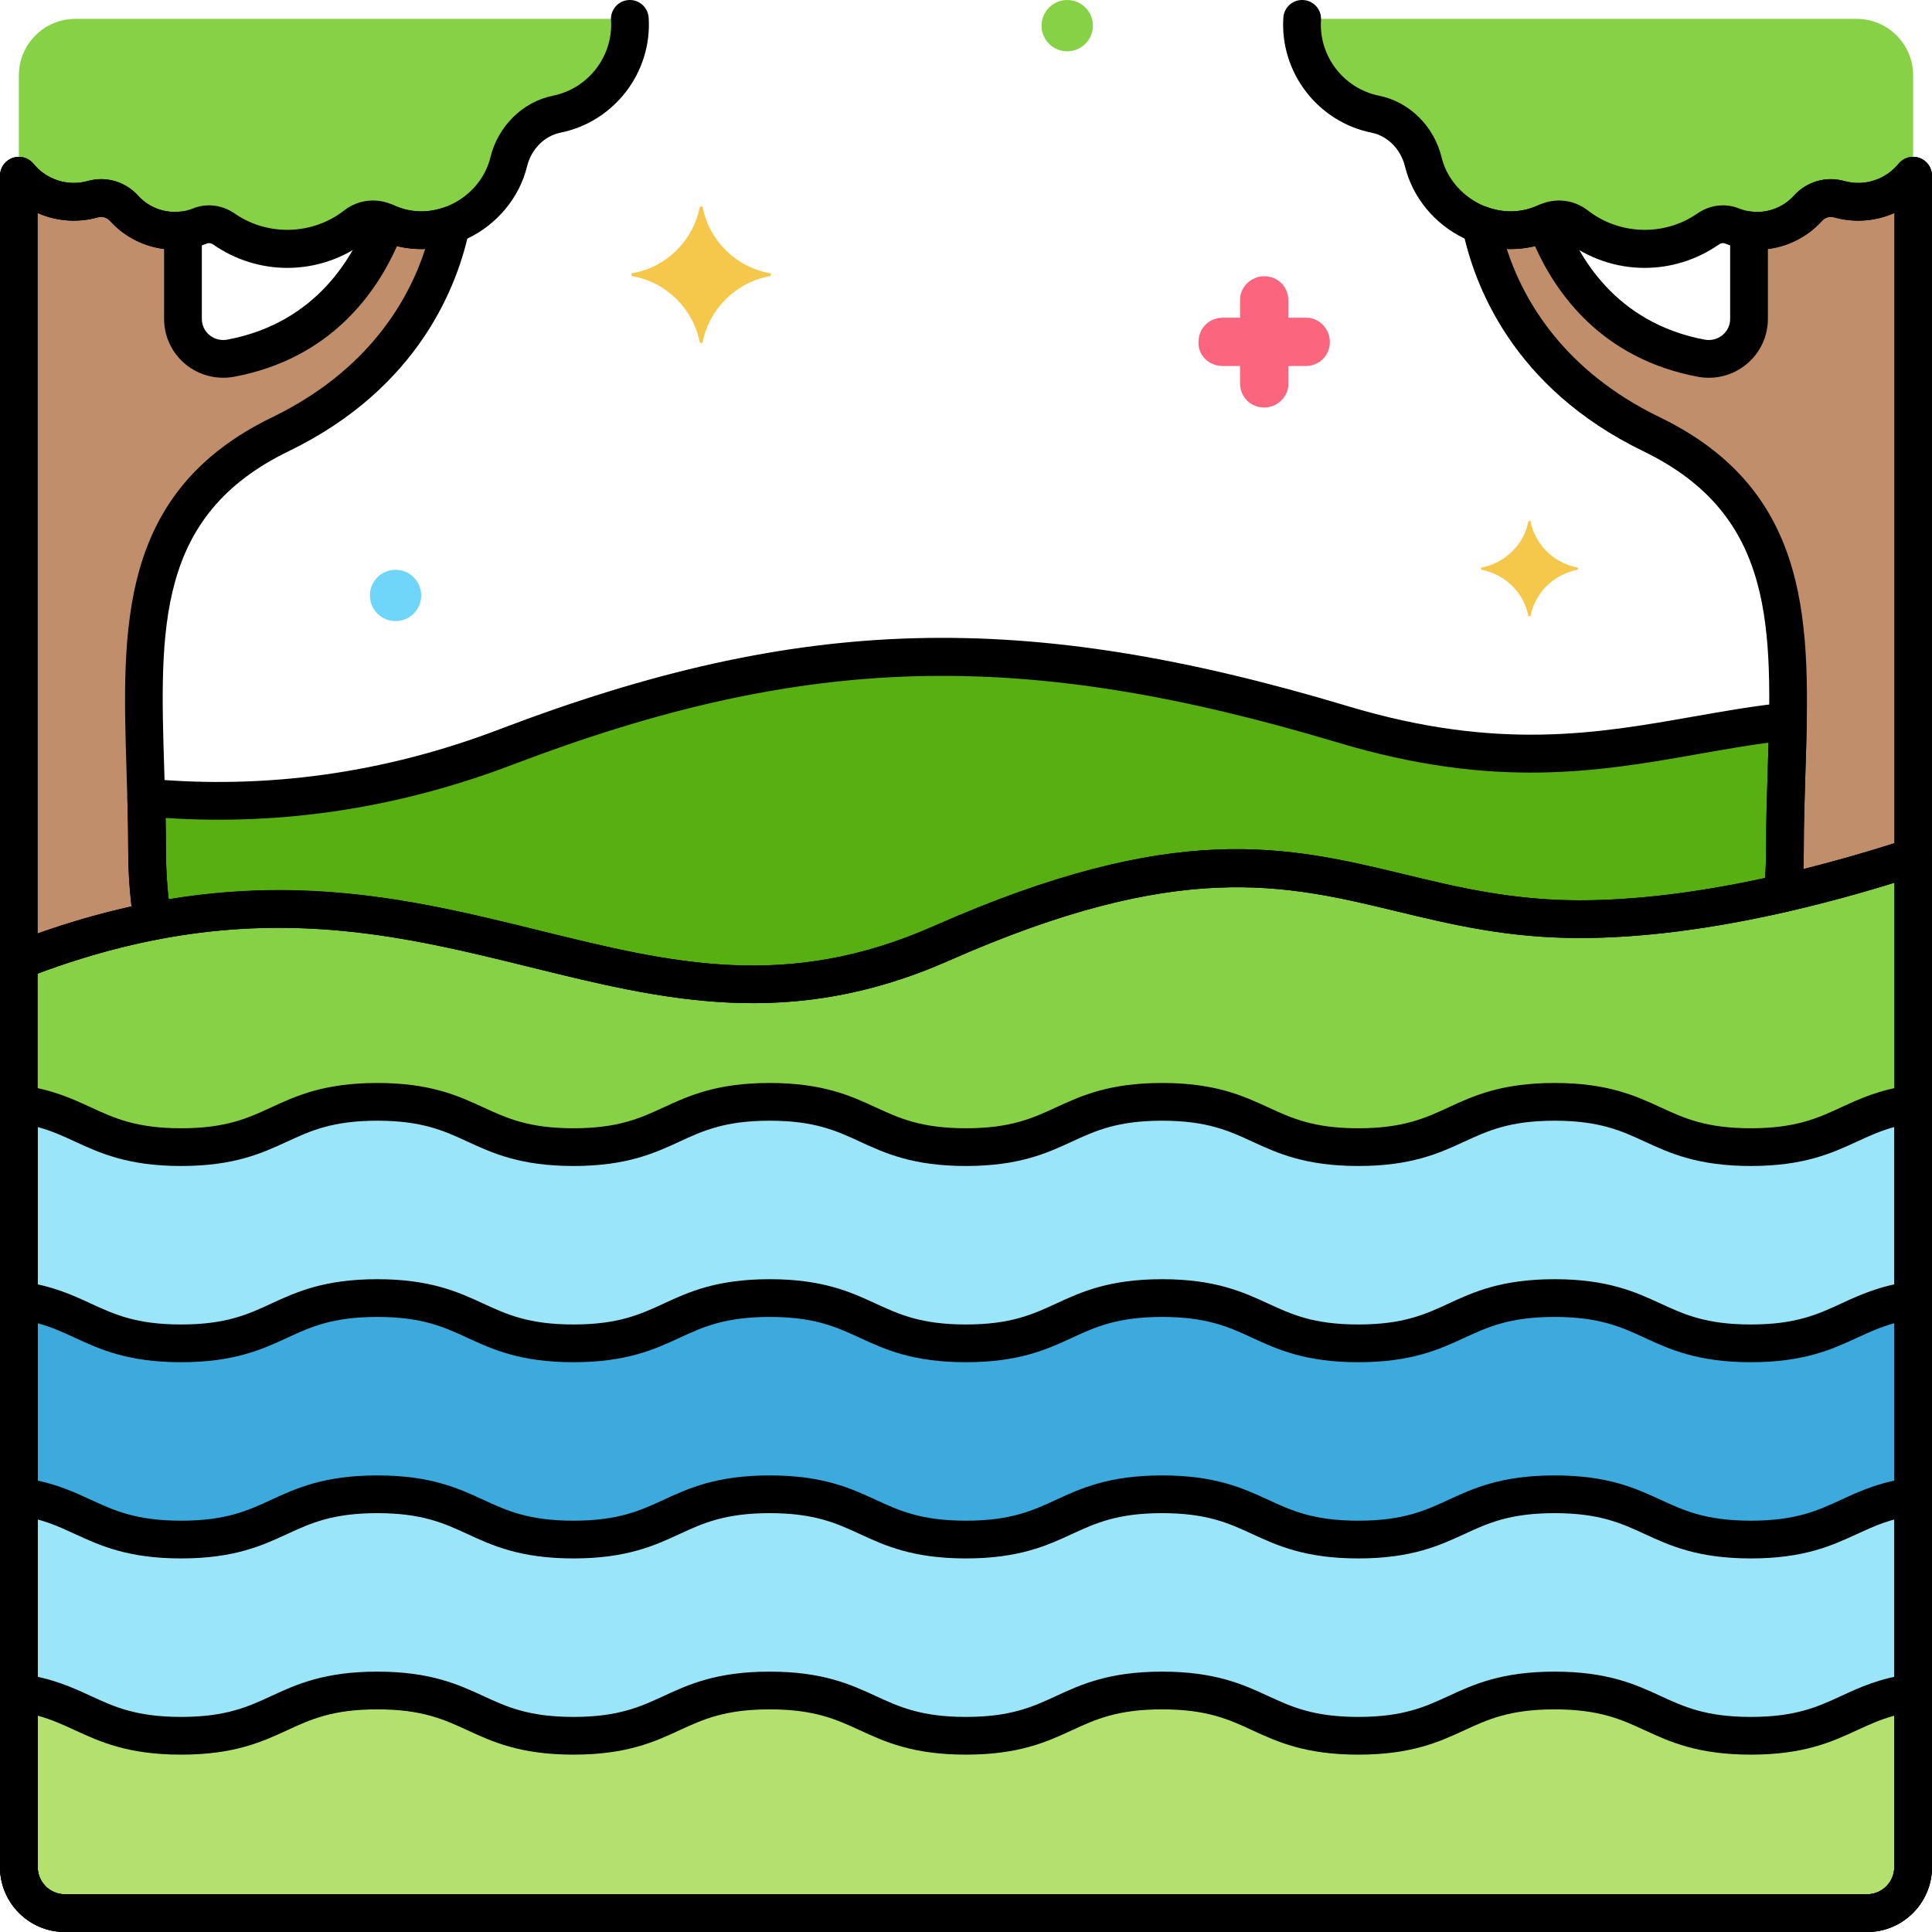 <svg xmlns="http://www.w3.org/2000/svg" height="512" viewBox="0 0 256 256" width="512"><g id="Layer_62"><g><g><path d="m8.602 253.5h238.797c3.37 0 6.102-2.732 6.102-6.102v-133.842c-12.165 3.978-28.795 8.24-44.21 8.239-28.896-.002-38.526-17.126-84.547 3.204-42.659 18.845-66.928-19.31-122.243 2.286v120.114c-.001 3.369 2.731 6.101 6.101 6.101z" fill="#87d147"></path></g><g><path d="m8.602 253.5h238.797c3.37 0 6.102-2.732 6.102-6.102v-101.113c-8.722 1.188-10.208 5.715-21.505 5.715-13.003 0-13.003-6-26.005-6-13.001 0-13.001 6-26.002 6-13 0-13-6-26-6s-13 6-26.001 6c-13 0-13-6-26-6-12.999 0-12.999 6-25.997 6s-12.998-6-25.997-6c-12.997 0-12.997 6-25.994 6-11.293 0-12.78-4.527-21.498-5.715v101.114c-.002 3.369 2.73 6.101 6.1 6.101z" fill="#9be5f9"></path></g><g><path d="m83.457 2.5h-73.463c-4.139 0-7.494 3.355-7.494 7.494v13.287c2.393 2.927 6.186 4.06 9.645 3.155 1.552-.406 3.221-.025 4.297 1.166 2.518 2.788 6.582 3.766 10.126 2.314 1.034-.424 2.198-.197 3.116.44 5.31 3.68 12.403 3.447 17.455-.498 1.121-.876 2.632-1.021 3.921-.418 6.906 3.232 14.817-1.27 16.381-8.126.725-3.177 3.24-5.531 6.429-6.203 5.573-1.177 9.995-6.284 9.587-12.611z" fill="#87d147"></path></g><g><path d="m172.543 2.5c-.408 6.327 4.014 11.434 9.588 12.61 3.189.672 5.704 3.026 6.429 6.203 1.564 6.856 9.474 11.358 16.381 8.126 1.289-.603 2.799-.458 3.921.418 5.052 3.945 12.144 4.178 17.455.498.919-.636 2.082-.863 3.116-.44 3.544 1.452 7.608.474 10.126-2.314 1.076-1.191 2.745-1.573 4.297-1.166 3.458.905 7.251-.228 9.645-3.155v-13.286c0-4.139-3.355-7.494-7.494-7.494z" fill="#87d147"></path></g><g><path d="m243.706 26.395c-1.511-.422-3.095.042-4.147 1.206-1.98 2.192-4.916 3.26-7.804 2.912v11.74c0 3.347-3.056 5.827-6.346 5.208-13.323-2.509-18.668-12.701-20.576-17.976-2.877 1.312-5.919 1.289-8.602.32 1.289 6.312 5.937 19.652 22.612 27.737 22.424 10.873 17.668 31.938 17.668 55.042 0 2.014-.096 3.937-.266 5.789 6.256-1.433 12.15-3.148 17.254-4.817v-90.275c-2.427 2.969-6.295 4.092-9.793 3.114z" fill="#c18e6b"></path></g><g><path d="m19.488 112.584c0-23.104-4.757-44.169 17.668-55.042 16.676-8.085 21.324-21.425 22.612-27.737-2.682.968-5.725.991-8.602-.32-1.908 5.275-7.253 15.467-20.576 17.976-3.29.619-6.346-1.861-6.346-5.208v-11.74c-2.888.348-5.824-.72-7.804-2.912-1.051-1.164-2.636-1.629-4.147-1.206-3.497.978-7.365-.145-9.793-3.114v104.003c6.282-2.453 12.16-4.128 17.713-5.21-.45-2.964-.725-6.097-.725-9.49z" fill="#c18e6b"></path></g><g><g><path d="m19.375 105.674c.064 2.278.113 4.583.113 6.91 0 3.393.275 6.526.725 9.49h-.001c43.348-8.448 66.716 19.629 104.53 2.924 46.021-20.33 55.651-3.206 84.547-3.204 8.948.001 18.3-1.439 26.956-3.422.17-1.853.266-3.775.266-5.789 0-5.843.303-11.555.395-17.005-17.159 1.785-32.273 8.412-58.906.422-40-12-69-13-111 3-18.226 6.943-34.752 7.86-47.625 6.674z" fill="#57af12"></path></g></g><g><path d="m253.5 247.398v-23.114c-8.722 1.188-10.208 5.715-21.505 5.715-13.003 0-13.003-6-26.005-6-13.001 0-13.001 6-26.002 6-13 0-13-6-26-6s-13 6-26.001 6c-13 0-13-6-26-6-12.999 0-12.999 6-25.997 6s-12.998-6-25.997-6c-12.997 0-12.997 6-25.994 6-11.293 0-12.78-4.527-21.498-5.715v23.114c0 3.37 2.732 6.102 6.102 6.102h238.797c3.368 0 6.1-2.732 6.1-6.102z" fill="#b2e26d"></path></g><g><path d="m253.5 172.285c-8.722 1.188-10.208 5.715-21.505 5.715-13.003 0-13.003-6-26.005-6-13.001 0-13.001 6-26.002 6-13 0-13-6-26-6s-13 6-26.001 6c-13 0-13-6-26-6-12.999 0-12.999 6-25.997 6s-12.998-6-25.997-6c-12.997 0-12.997 6-25.994 6-11.293 0-12.78-4.527-21.498-5.715v26c8.718 1.188 10.204 5.715 21.497 5.715 12.997 0 12.997-6 25.994-6 12.998 0 12.998 6 25.997 6s12.999-6 25.997-6c13 0 13 6 26 6s13-6 26.001-6c13 0 13 6 26 6 13.001 0 13.001-6 26.002-6 13.003 0 13.003 6 26.005 6 11.297 0 12.783-4.527 21.505-5.715v-26z" fill="#3caadc"></path></g><g><path d="m209.013 75.2c-3.1-.6-5.6-3-6.2-6.1 0-.1-.3-.1-.3 0-.6 3.1-3.1 5.5-6.2 6.1-.1 0-.1.2 0 .3 3.1.6 5.6 3 6.2 6.1 0 .1.3.1.3 0 .6-3.1 3.1-5.5 6.2-6.1.1-.1.1-.3 0-.3z" fill="#f5c84c"></path></g><g><path d="m162.013 48.5h2.3v2.3c0 1.8 1.4 3.2 3.2 3.2 1.7 0 3.2-1.4 3.2-3.1v-.1-2.3h2.3c1.8 0 3.2-1.4 3.2-3.2 0-1.7-1.4-3.2-3.1-3.2h-.1-2.3v-2.3c0-1.8-1.4-3.2-3.2-3.2-1.7 0-3.2 1.4-3.2 3.1v.1 2.3h-2.3c-1.8 0-3.2 1.4-3.2 3.2-.1 1.7 1.3 3.2 3.2 3.2-.1 0-.1 0 0 0z" fill="#fc657e"></path></g><g><circle cx="52.413" cy="78.9" fill="#70d6f9" r="3.4"></circle></g><g><circle cx="141.413" cy="3.4" fill="#87d147" r="3.4"></circle></g><g><path d="m83.813 36.2c4.5-.8 8-4.3 8.9-8.7 0-.2.4-.2.4 0 .9 4.4 4.4 7.9 8.9 8.7.2 0 .2.3 0 .4-4.5.8-8 4.3-8.9 8.7 0 .2-.4.2-.4 0-.9-4.4-4.4-7.9-8.9-8.7-.2-.1-.2-.4 0-.4z" fill="#f5c84c"></path></g><g><path d="m247.398 256h-238.796c-4.743 0-8.602-3.858-8.602-8.602v-101.113c0-.722.312-1.408.856-1.884.544-.474 1.267-.686 1.982-.594 4.07.556 6.681 1.759 9.205 2.923 3.088 1.425 6.004 2.77 11.956 2.77 5.949 0 8.863-1.346 11.949-2.77 3.28-1.515 6.997-3.23 14.045-3.23s10.766 1.716 14.046 3.23c3.086 1.424 6 2.77 11.95 2.77s8.865-1.346 11.951-2.77c3.28-1.515 6.998-3.23 14.047-3.23s10.767 1.716 14.048 3.23c3.086 1.424 6.001 2.77 11.952 2.77s8.866-1.346 11.953-2.77c3.281-1.515 6.999-3.23 14.048-3.23s10.767 1.716 14.047 3.23c3.086 1.424 6.002 2.77 11.953 2.77s8.866-1.346 11.953-2.77c3.281-1.515 6.999-3.23 14.049-3.23s10.77 1.716 14.05 3.23c3.087 1.424 6.003 2.77 11.955 2.77 5.953 0 8.87-1.345 11.958-2.77 2.525-1.164 5.137-2.368 9.209-2.923.72-.092 1.438.12 1.981.595.544.475.856 1.161.856 1.883v101.113c.001 4.744-3.858 8.602-8.601 8.602zm-242.398-106.663v98.062c0 1.986 1.616 3.601 3.602 3.601h238.797c1.986 0 3.602-1.615 3.602-3.602v-98.062c-1.869.513-3.381 1.21-4.953 1.935-3.282 1.514-7.002 3.229-14.052 3.229s-10.769-1.716-14.05-3.229c-3.087-1.425-6.003-2.771-11.956-2.771-5.952 0-8.867 1.346-11.954 2.77-3.28 1.515-6.999 3.23-14.048 3.23s-10.768-1.716-14.048-3.23c-3.086-1.424-6.001-2.77-11.952-2.77s-8.866 1.346-11.953 2.77c-3.28 1.515-6.999 3.23-14.048 3.23s-10.767-1.716-14.048-3.23c-3.086-1.424-6.001-2.77-11.952-2.77s-8.865 1.346-11.951 2.77c-3.28 1.515-6.998 3.23-14.046 3.23s-10.766-1.716-14.046-3.23c-3.086-1.424-6-2.77-11.951-2.77-5.949 0-8.864 1.346-11.949 2.77-3.28 1.515-6.997 3.23-14.044 3.23-7.049 0-10.768-1.715-14.05-3.229-1.572-.724-3.082-1.42-4.95-1.934z"></path></g><g><path d="m247.398 256h-238.796c-4.743 0-8.602-3.858-8.602-8.602v-120.114c0-1.03.631-1.954 1.591-2.329 29.656-11.577 51.019-6.308 69.868-1.659 17.545 4.328 32.697 8.066 52.274-.585 32.063-14.163 46.843-10.597 62.489-6.822 6.939 1.675 14.115 3.405 23.068 3.406h.005c15.38 0 32.104-4.413 43.428-8.115.761-.249 1.595-.118 2.245.353.648.47 1.032 1.223 1.032 2.023v133.843c0 4.743-3.859 8.601-8.602 8.601zm-242.398-126.995v118.394c0 1.986 1.616 3.601 3.602 3.601h238.797c1.986 0 3.602-1.615 3.602-3.602v-130.423c-11.487 3.554-27.108 7.32-41.705 7.32-.002 0-.003 0-.005 0-9.548-.001-17.017-1.803-24.241-3.546-14.802-3.571-28.782-6.944-59.295 6.536-21.14 9.339-37.826 5.223-55.492.865-18.655-4.6-37.93-9.354-65.263.855z"></path></g><g><path d="m38.077 35.497c-3.422 0-6.852-1.028-9.831-3.097-.262-.182-.565-.238-.793-.146-4.464 1.799-9.635.603-12.868-2.978-.418-.463-1.022-.639-1.619-.474-4.537 1.266-9.407-.276-12.402-3.94-.874-1.068-.716-2.644.353-3.518 1.068-.874 2.645-.716 3.518.354 1.738 2.125 4.557 3.023 7.186 2.289 2.425-.679 4.983.064 6.675 1.938 1.833 2.03 4.762 2.711 7.288 1.691 1.797-.725 3.86-.473 5.515.678 4.356 3.025 10.319 2.858 14.5-.408 1.86-1.451 4.356-1.724 6.519-.712 2.449 1.146 5.185 1.114 7.701-.093 2.586-1.24 4.513-3.561 5.157-6.207 1.011-4.161 4.271-7.378 8.303-8.195 4.688-.948 7.991-5.255 7.684-10.018-.089-1.378.956-2.567 2.333-2.656 1.373-.091 2.566.955 2.656 2.334.468 7.246-4.554 13.799-11.681 15.24-2.14.434-3.881 2.19-4.437 4.477-.994 4.088-3.929 7.652-7.853 9.534-3.837 1.841-8.205 1.882-11.984.111-.441-.205-.959-.156-1.32.126-3.126 2.441-6.859 3.67-10.6 3.67z"></path></g><g><path d="m217.923 35.497c-3.742 0-7.474-1.229-10.6-3.67-.362-.284-.88-.332-1.318-.126-3.779 1.771-8.147 1.729-11.985-.111-3.923-1.882-6.859-5.446-7.853-9.534-.556-2.286-2.297-4.043-4.438-4.477-7.126-1.441-12.148-7.994-11.68-15.24.088-1.379 1.268-2.424 2.656-2.334 1.378.089 2.422 1.278 2.333 2.656-.307 4.763 2.996 9.069 7.683 10.018 4.034.817 7.293 4.034 8.304 8.195.644 2.646 2.571 4.967 5.157 6.207 2.517 1.206 5.251 1.237 7.702.093 2.159-1.013 4.657-.739 6.517.712 4.183 3.266 10.146 3.435 14.502.407 1.653-1.148 3.715-1.401 5.515-.676 2.526 1.016 5.455.337 7.287-1.692 1.692-1.873 4.25-2.613 6.675-1.938 2.629.737 5.448-.164 7.187-2.288.874-1.069 2.449-1.228 3.518-.354s1.227 2.449.353 3.518c-2.995 3.662-7.863 5.21-12.403 3.939-.595-.166-1.2.013-1.619.475-3.231 3.579-8.404 4.775-12.866 2.979-.227-.091-.531-.036-.793.145-2.982 2.068-6.412 3.095-9.834 3.096z"></path></g><g><path d="m236.246 120.873c-.599 0-1.185-.216-1.646-.618-.603-.527-.917-1.312-.844-2.109.172-1.878.255-3.697.255-5.562 0-3.556.111-7.064.219-10.458.6-18.897 1.074-33.825-16.478-42.334-17.335-8.405-22.459-22.082-23.971-29.487-.181-.886.131-1.8.815-2.392.684-.59 1.635-.766 2.484-.46 1.574.568 4.016.986 6.715-.243.635-.29 1.362-.301 2.006-.03s1.145.798 1.382 1.454c1.862 5.15 6.767 14.126 18.687 16.37.852.16 1.718-.062 2.377-.607.649-.538 1.006-1.3 1.006-2.144v-11.739c0-.715.306-1.396.841-1.87s1.245-.695 1.958-.612c2.12.263 4.229-.532 5.65-2.105 1.691-1.874 4.25-2.613 6.674-1.939l.001.001c2.627.733 5.448-.164 7.186-2.289.668-.817 1.781-1.128 2.775-.771.995.355 1.66 1.298 1.66 2.354v90.275c0 1.081-.695 2.04-1.723 2.376-5.932 1.938-11.81 3.58-17.472 4.877-.183.042-.371.062-.557.062zm-36.592-87.882c2.177 6.716 7.461 16.086 20.28 22.301 20.471 9.926 19.899 27.931 19.294 46.993-.106 3.354-.217 6.822-.217 10.299 0 .852-.017 1.709-.051 2.569 3.94-.982 7.972-2.127 12.039-3.418v-83.501c-2.464 1.084-5.274 1.321-7.968.567-.599-.164-1.201.013-1.618.475-1.876 2.078-4.431 3.379-7.159 3.715v9.262c0 2.325-1.026 4.509-2.814 5.992-1.808 1.5-4.175 2.111-6.494 1.673-12.714-2.395-18.779-11.074-21.547-17.304-1.226.298-2.483.428-3.745.377z"></path></g><g><path d="m2.5 129.784c-.496 0-.989-.147-1.41-.436-.682-.465-1.09-1.238-1.09-2.064v-104.003c0-1.057.665-1.999 1.66-2.354.995-.357 2.107-.046 2.775.771 1.738 2.125 4.56 3.022 7.186 2.289 2.426-.68 4.984.064 6.676 1.939 1.421 1.572 3.534 2.365 5.649 2.104.708-.084 1.422.138 1.958.612s.841 1.155.841 1.87v11.739c0 .844.357 1.605 1.006 2.144.658.546 1.526.768 2.377.607 11.92-2.244 16.825-11.22 18.687-16.37.237-.656.739-1.184 1.382-1.454.644-.27 1.371-.26 2.006.03 2.698 1.23 5.141.813 6.715.243.85-.307 1.8-.13 2.484.46.684.592.996 1.506.815 2.392-1.512 7.405-6.636 21.082-23.971 29.487-17.552 8.509-17.078 23.437-16.478 42.334.108 3.394.219 6.902.219 10.458 0 3.043.228 6.025.697 9.115.201 1.325-.678 2.572-1.994 2.829-5.637 1.098-11.452 2.809-17.282 5.085-.293.117-.601.173-.908.173zm2.5-101.55v95.451c4.177-1.48 8.337-2.682 12.426-3.585-.294-2.52-.438-4.997-.438-7.517 0-3.477-.11-6.945-.217-10.299-.605-19.063-1.177-37.067 19.294-46.993 12.819-6.215 18.104-15.585 20.28-22.301-1.265.05-2.52-.079-3.746-.377-2.768 6.229-8.833 14.909-21.547 17.304-2.319.431-4.686-.174-6.494-1.673-1.789-1.483-2.814-3.667-2.814-5.992v-9.262c-2.728-.336-5.283-1.637-7.159-3.714-.419-.464-1.024-.643-1.62-.475-2.69.754-5.5.516-7.965-.567z"></path></g><g><g><path d="m99.764 132.924c-10.155 0-19.678-2.348-29.505-4.771-14.797-3.646-30.098-7.419-49.568-3.625-.67.126-1.362-.019-1.918-.411-.557-.392-.929-.995-1.031-1.668-.507-3.343-.753-6.569-.753-9.865 0-1.978-.035-4.087-.112-6.84-.02-.715.267-1.404.789-1.894s1.227-.726 1.94-.666c15.705 1.444 31.351-.747 46.505-6.521 39.944-15.218 69.412-16.018 112.608-3.059 19.723 5.917 32.909 3.593 45.662 1.347 3.979-.701 8.094-1.427 12.268-1.86.709-.075 1.42.16 1.948.644.527.483.822 1.17.81 1.885-.037 2.179-.107 4.397-.178 6.65-.106 3.358-.217 6.831-.217 10.313 0 1.99-.093 4.015-.276 6.017-.099 1.077-.878 1.968-1.932 2.209-10.096 2.313-19.352 3.485-27.506 3.485-.003 0-.005 0-.009 0-9.547-.001-17.017-1.803-24.24-3.546-14.802-3.571-28.782-6.944-59.295 6.536-9.382 4.145-17.887 5.64-25.99 5.64zm-62.779-14.989c12.711 0 23.719 2.714 34.471 5.364 17.545 4.326 32.7 8.061 52.277-.588 32.063-14.163 46.843-10.597 62.489-6.822 6.939 1.675 14.115 3.405 23.068 3.406h.009c7.299 0 15.566-.995 24.597-2.959.078-1.251.116-2.491.116-3.752 0-3.562.111-7.074.219-10.472.04-1.248.079-2.485.112-3.711-3.012.403-5.987.928-9.095 1.475-13.325 2.35-27.105 4.777-47.966-1.481-41.995-12.597-70.62-11.827-109.392 2.941-14.974 5.705-30.417 8.075-45.948 7.048.031 1.545.046 2.898.046 4.2 0 2.199.119 4.366.362 6.564 5.15-.853 10.006-1.213 14.635-1.213z"></path></g></g><g><path d="m247.398 256h-238.796c-4.743 0-8.602-3.858-8.602-8.602v-23.113c0-.722.312-1.408.856-1.884.544-.475 1.267-.687 1.982-.594 4.07.556 6.681 1.759 9.205 2.923 3.088 1.425 6.004 2.77 11.956 2.77 5.949 0 8.863-1.346 11.949-2.77 3.28-1.515 6.997-3.23 14.045-3.23s10.766 1.716 14.046 3.23c3.086 1.424 6 2.77 11.95 2.77s8.865-1.346 11.951-2.77c3.28-1.515 6.998-3.23 14.047-3.23s10.767 1.716 14.048 3.23c3.086 1.424 6.001 2.77 11.952 2.77s8.866-1.346 11.953-2.77c3.281-1.515 6.999-3.23 14.048-3.23s10.767 1.716 14.047 3.23c3.086 1.424 6.002 2.77 11.953 2.77s8.866-1.346 11.953-2.77c3.281-1.515 6.999-3.23 14.049-3.23s10.77 1.716 14.05 3.23c3.087 1.424 6.003 2.77 11.955 2.77 5.953 0 8.871-1.345 11.959-2.77 2.525-1.164 5.137-2.368 9.209-2.923.72-.094 1.438.12 1.981.595.544.475.856 1.161.856 1.883v23.113c0 4.744-3.859 8.602-8.602 8.602zm-242.398-28.663v20.062c0 1.986 1.616 3.601 3.602 3.601h238.797c1.986 0 3.602-1.615 3.602-3.602v-20.062c-1.869.513-3.381 1.21-4.953 1.935-3.282 1.514-7.002 3.229-14.053 3.229s-10.769-1.716-14.05-3.229c-3.087-1.425-6.003-2.771-11.956-2.771-5.952 0-8.867 1.346-11.954 2.77-3.28 1.515-6.999 3.23-14.048 3.23s-10.768-1.716-14.048-3.23c-3.086-1.424-6.001-2.77-11.952-2.77s-8.866 1.346-11.953 2.77c-3.28 1.515-6.999 3.23-14.048 3.23s-10.767-1.716-14.048-3.23c-3.086-1.424-6.001-2.77-11.952-2.77s-8.865 1.346-11.951 2.77c-3.28 1.515-6.998 3.23-14.046 3.23s-10.766-1.716-14.046-3.23c-3.086-1.424-6-2.77-11.951-2.77-5.949 0-8.864 1.346-11.949 2.77-3.28 1.515-6.997 3.23-14.044 3.23-7.049 0-10.768-1.715-14.05-3.229-1.571-.724-3.081-1.42-4.949-1.934z"></path></g><g><path d="m231.995 206.5c-7.05 0-10.769-1.716-14.05-3.229-3.087-1.425-6.003-2.771-11.956-2.771-5.952 0-8.867 1.346-11.954 2.77-3.28 1.515-6.999 3.23-14.048 3.23s-10.768-1.716-14.048-3.23c-3.086-1.424-6.001-2.77-11.952-2.77s-8.866 1.346-11.953 2.77c-3.28 1.515-6.999 3.23-14.048 3.23s-10.767-1.716-14.048-3.23c-3.086-1.424-6.001-2.77-11.952-2.77s-8.865 1.346-11.951 2.77c-3.28 1.515-6.998 3.23-14.046 3.23s-10.766-1.716-14.046-3.23c-3.086-1.424-6-2.77-11.951-2.77-5.949 0-8.864 1.346-11.949 2.77-3.28 1.515-6.997 3.23-14.044 3.23-7.049 0-10.768-1.715-14.05-3.229-2.292-1.057-4.456-2.056-7.787-2.509-1.239-.168-2.162-1.227-2.162-2.477v-26c0-.722.312-1.408.856-1.884.544-.475 1.267-.687 1.982-.594 4.07.556 6.681 1.759 9.205 2.923 3.088 1.425 6.004 2.77 11.956 2.77 5.949 0 8.863-1.346 11.949-2.77 3.28-1.515 6.997-3.23 14.045-3.23s10.766 1.716 14.046 3.23c3.086 1.424 6 2.77 11.95 2.77s8.865-1.346 11.951-2.77c3.28-1.515 6.998-3.23 14.047-3.23s10.767 1.716 14.048 3.23c3.086 1.424 6.001 2.77 11.952 2.77s8.866-1.346 11.953-2.77c3.281-1.515 6.999-3.23 14.048-3.23s10.767 1.716 14.047 3.23c3.086 1.424 6.002 2.77 11.953 2.77s8.866-1.346 11.953-2.77c3.281-1.515 6.999-3.23 14.049-3.23s10.77 1.716 14.05 3.23c3.087 1.424 6.003 2.77 11.955 2.77 5.953 0 8.871-1.345 11.959-2.77 2.525-1.164 5.137-2.368 9.209-2.923.72-.091 1.438.12 1.981.595.544.475.856 1.161.856 1.883v26c0 1.25-.924 2.309-2.163 2.478-3.332.453-5.498 1.452-7.79 2.509-3.282 1.513-7.002 3.228-14.052 3.228zm-26.006-11c7.05 0 10.77 1.716 14.05 3.23 3.087 1.424 6.003 2.77 11.955 2.77 5.953 0 8.871-1.345 11.959-2.77 2.048-.944 4.152-1.914 7.046-2.543v-20.851c-1.869.513-3.381 1.21-4.953 1.935-3.282 1.514-7.002 3.229-14.053 3.229s-10.769-1.716-14.05-3.229c-3.087-1.425-6.003-2.771-11.956-2.771-5.952 0-8.867 1.346-11.954 2.77-3.28 1.515-6.999 3.23-14.048 3.23s-10.768-1.716-14.048-3.23c-3.086-1.424-6.001-2.77-11.952-2.77s-8.866 1.346-11.953 2.77c-3.28 1.515-6.999 3.23-14.048 3.23s-10.767-1.716-14.048-3.23c-3.086-1.424-6.001-2.77-11.952-2.77s-8.865 1.346-11.951 2.77c-3.28 1.515-6.998 3.23-14.046 3.23s-10.766-1.716-14.046-3.23c-3.086-1.424-6-2.77-11.951-2.77-5.949 0-8.864 1.346-11.949 2.77-3.28 1.515-6.997 3.23-14.044 3.23-7.049 0-10.768-1.715-14.05-3.229-1.57-.725-3.081-1.421-4.949-1.935v20.851c2.893.63 4.996 1.6 7.043 2.543 3.088 1.425 6.004 2.77 11.956 2.77 5.949 0 8.863-1.346 11.949-2.77 3.28-1.515 6.997-3.23 14.045-3.23s10.766 1.716 14.046 3.23c3.086 1.424 6 2.77 11.95 2.77s8.865-1.346 11.951-2.77c3.28-1.515 6.998-3.23 14.047-3.23s10.767 1.716 14.048 3.23c3.086 1.424 6.001 2.77 11.952 2.77s8.866-1.346 11.953-2.77c3.281-1.515 6.999-3.23 14.048-3.23s10.767 1.716 14.047 3.23c3.086 1.424 6.002 2.77 11.953 2.77s8.866-1.346 11.953-2.77c3.282-1.514 7-3.23 14.05-3.23z"></path></g></g></g></svg>
